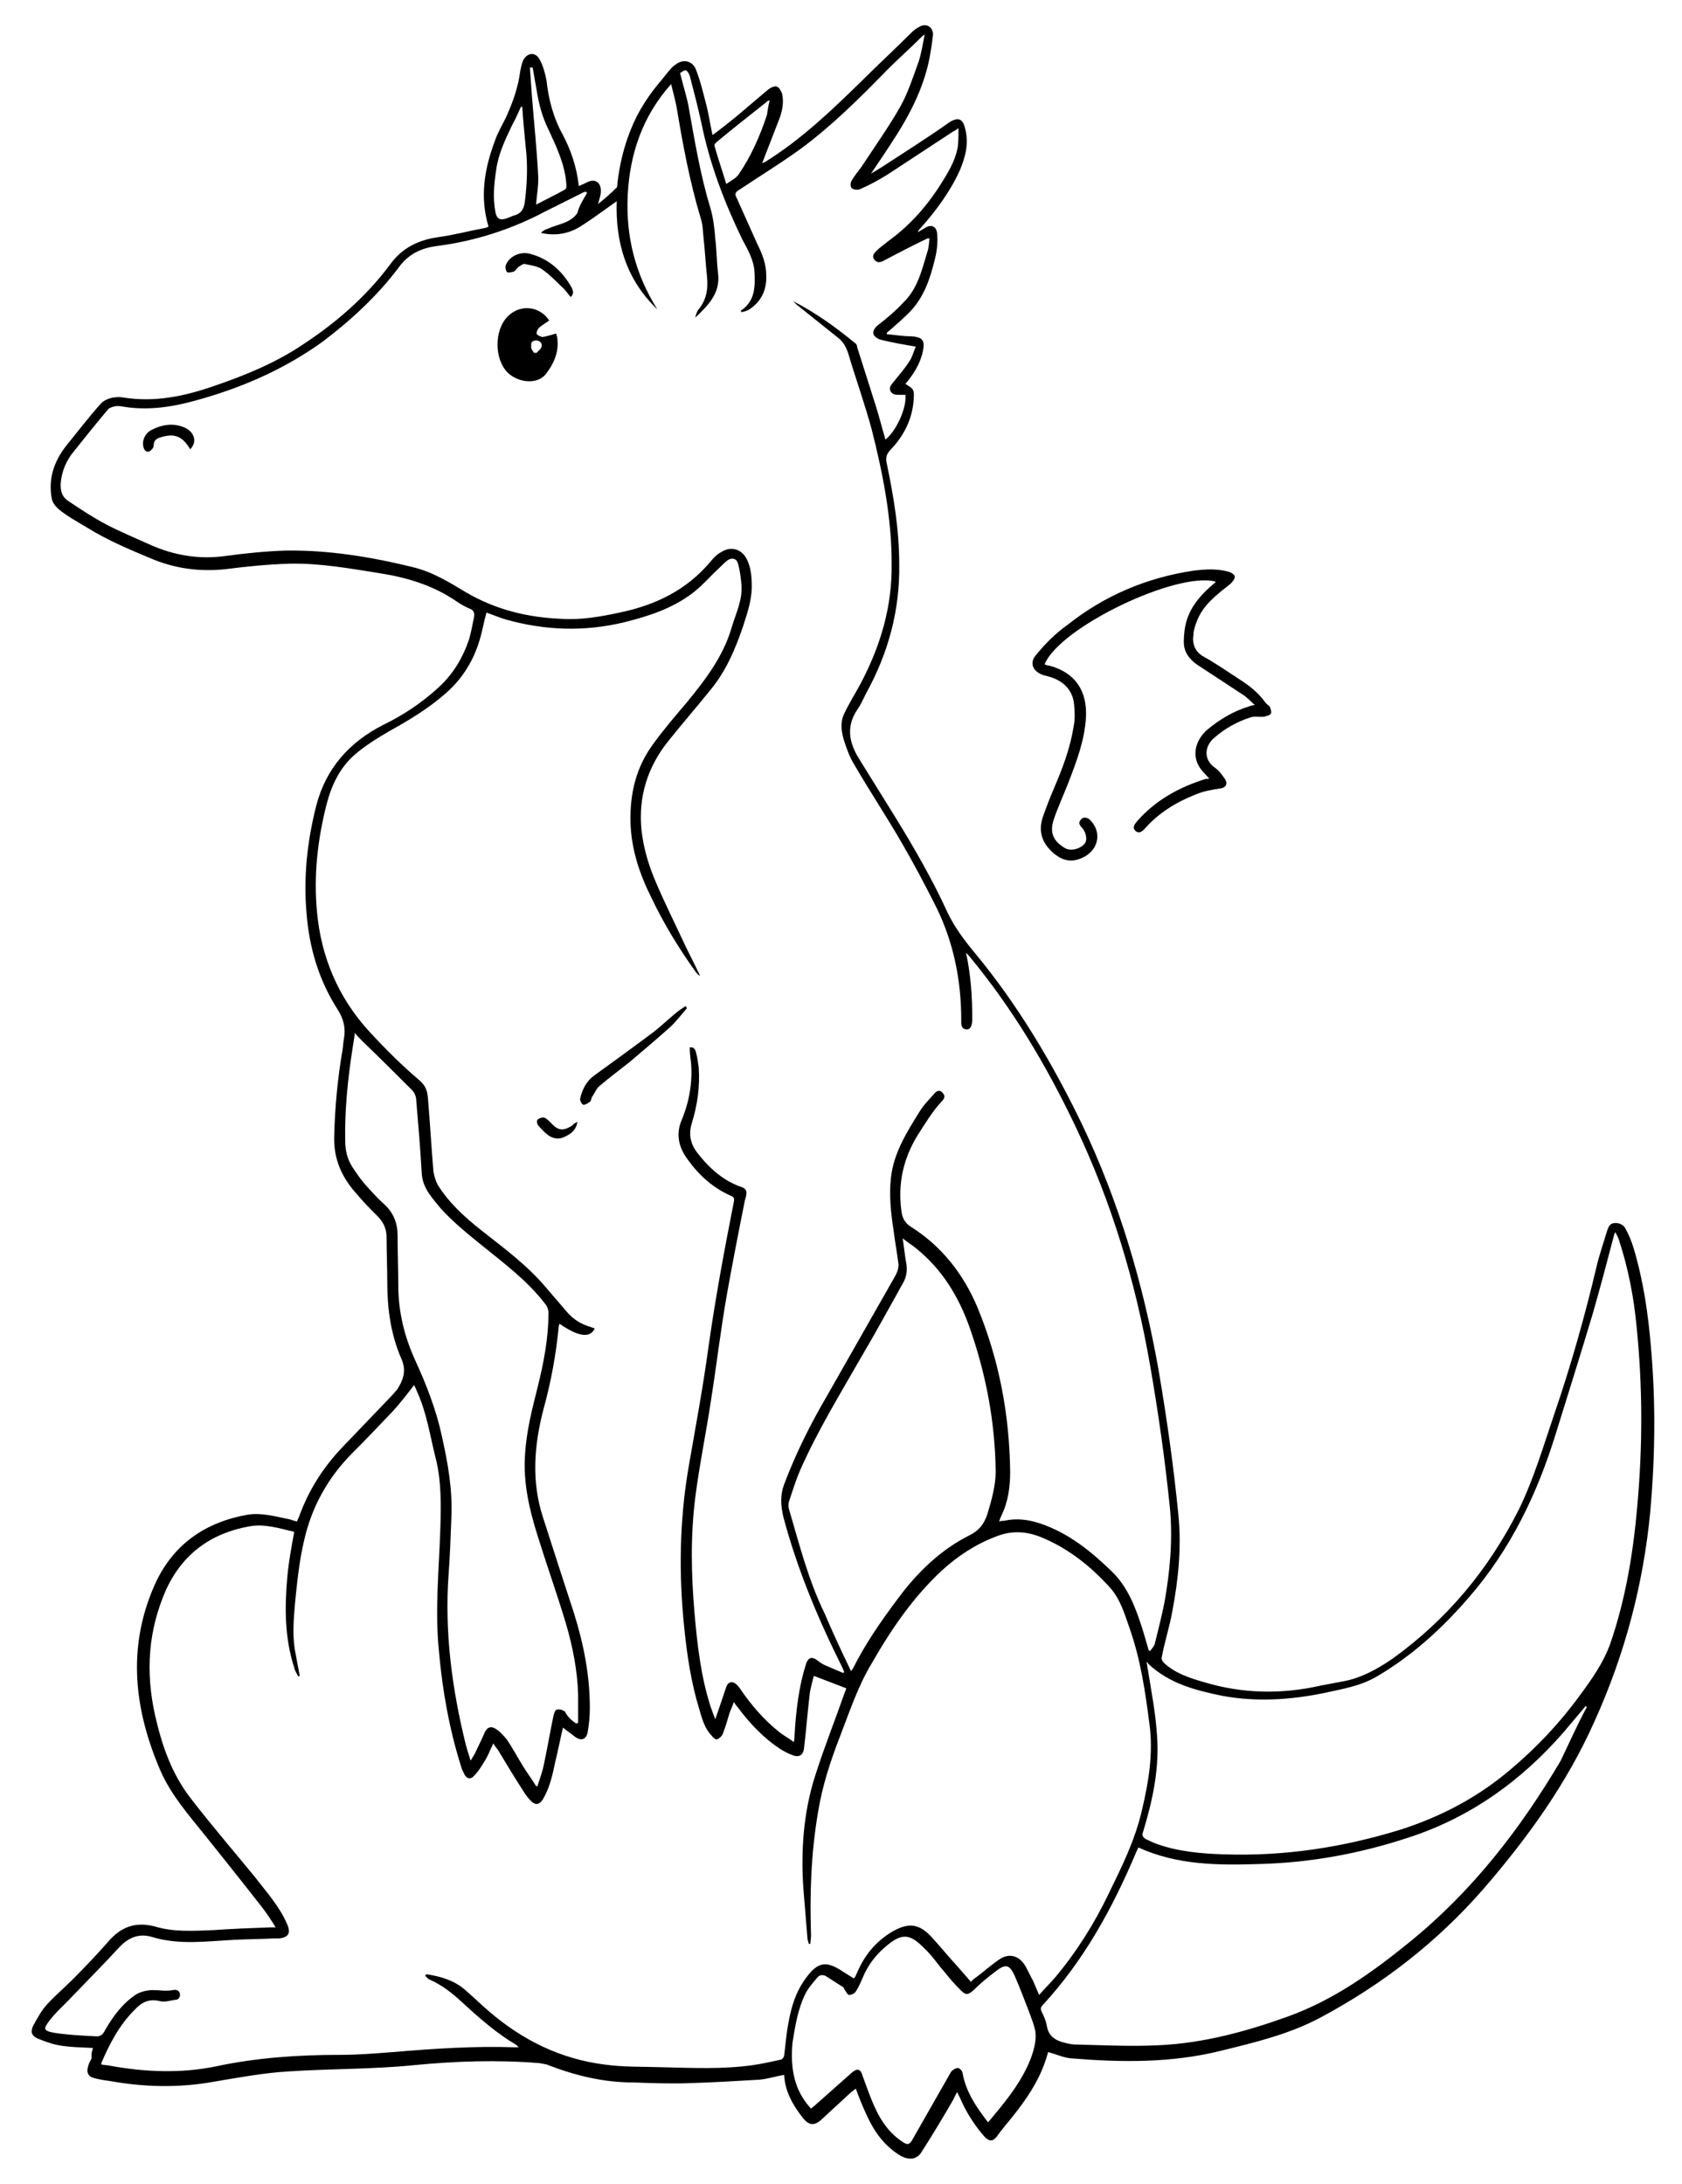 <?xml version="1.0" encoding="utf-8"?>
<!-- Generator: Adobe Illustrator 24.2.0, SVG Export Plug-In . SVG Version: 6.00 Build 0)  -->
<svg version="1.1" id="Layer_1" xmlns="http://www.w3.org/2000/svg" xmlns:xlink="http://www.w3.org/1999/xlink" x="0px" y="0px"
	 viewBox="0 0 244.1 316.9" enable-background="new 0 0 244.1 316.9" xml:space="preserve">
<g>
	<path d="M13.5,297.2c-1.7-0.1-3.4-0.1-5-0.4c-1.1-0.2-2.1-0.6-3.1-1c-0.8-0.4-1-0.9-0.6-1.8c0.6-1.1,1.2-2.2,2-3.1
		c1.2-1.3,2.6-2.5,3.8-3.7c1.7-1.7,3.4-3.5,5-5.3c1.9-2.3,4.1-3.1,7-2.3c2.7,0.8,5.5,0.6,8.3,0.5c2.8-0.2,5.5-0.3,8.3-0.4
		c0.2,0,0.4,0,0.8,0c-0.6-1-1.2-1.9-1.8-2.7c-2.8-3.6-5.6-7.1-8.4-10.6c-2.4-3-4.9-5.8-6.5-9.4c-3.8-8.8-4.9-17.8-0.9-26.9
		c2.6-5.9,7.3-9.2,13.6-10.3c2.1-0.3,4.1,0.3,6.1,0.7c0.3,0.1,0.6,0.2,1,0.3c0.1-0.3,0.2-0.5,0.3-0.7c1.4-3.9,3.6-7.3,6.4-10.2
		c2.3-2.4,4.6-4.8,6.9-7.2c0.3-0.3,0.6-0.7,0.9-1c0.9-1.4,1.4-2.7,0.7-4.4c-1.6-3.6-2.1-7.4-2.1-11.3c0-2.2-0.1-4.3-0.1-6.5
		c0-1.2-0.5-2.2-1.3-3c-1-1-2.1-2.1-3-3.2c-2.2-2.4-3.4-5.1-3.3-8.4c0.1-4.2,0.5-8.4,1.2-12.5c0.1-0.5,0.1-1.1,0.2-1.6
		c0.3-1.5,0-2.9-0.9-4.3c-2.7-4.2-4.1-8.9-4.5-13.8c-0.5-5.4,0.1-10.7,1.4-15.8c1.4-5.4,4.8-9.2,9.7-11.7c2.9-1.4,5.6-3.2,8-5.4
		c2.2-2,3.6-4.4,4.5-7.1c0.3-1.1,0.5-2.2,0.7-3.2c0.1-0.6-0.1-1-0.7-1.2c-0.7-0.3-1.4-0.7-2.1-1.2c-3.3-2.2-7-3.3-10.8-3.9
		c-4.4-0.7-8.8-1.5-13.2-1.4c-3.1,0.1-6.2,0.4-9.3,0.8c-3.8,0.4-7.4-0.1-10.9-1.6c-3.1-1.3-6.2-2.6-9.1-4.4c-1.5-0.9-3-1.7-4.3-2.8
		c-0.4-0.4-0.8-0.9-0.9-1.5c-0.5-2.8,0.3-5.3,2.1-7.6c1.7-2.1,3.3-4.2,5.1-6.2c0.4-0.4,1.1-0.7,1.7-0.8c0.5-0.1,1.1-0.1,1.6,0
		c4.5,0.7,8.8-0.2,13.1-1.7c4.4-1.5,8.8-3.3,12.7-5.9c4.9-3.2,9.3-7,12.8-11.7c1.8-2.5,4.2-3.6,7.1-4c2.2-0.3,4.4-0.9,6.6-1.3
		c0.2,0,0.5-0.2,0.6-0.2c-1.3-4.3-0.6-8.4,0.9-12.4c0.4-1.2,1-2.2,1.6-3.4c1-2.2,1.8-4.4,2.1-6.8c0.1-0.5,0.2-1,0.4-1.5
		c0.6-1.2,1.8-1.3,2.4-0.2c0.5,0.9,0.8,2,1,3c0.3,2.8,1,5.5,2.4,8c1.2,2.3,2,4.7,2.3,7.4c0.5-0.2,0.9-0.4,1.3-0.6
		c1.1-0.5,1.9,0.1,1.9,1.3c0,0.6-0.2,1.1-0.4,1.9c1-0.8,1.8-1.5,2.6-2.3c0.2-0.1,0.2-0.5,0.2-0.7c0.3-2.6,0.9-5.2,1.9-7.7
		c1.1-2.8,2.7-5.2,4.6-7.4c0.1-0.1,0.2-0.3,0.4-0.5c0.5-0.6,0.9-1.2,1.5-1.6c1.1-0.9,2.5-0.6,3,0.7c0.7,1.8,1.1,3.6,1.6,5.5
		c0.3,1.3,0.5,2.6,0.8,4c1.1-0.8,2.1-1.6,3.1-2.4c1.7-1.4,3.4-2.9,5.1-4.3c0.3-0.2,0.9-0.5,1.2-0.3c0.3,0.1,0.6,0.7,0.7,1
		c0.3,1.3,0,2.7-0.5,3.9c-0.8,2.1-1.6,4.1-2.4,6.2c0.2-0.1,0.4-0.2,0.6-0.3c5.1-3.2,9.4-7.3,13.7-11.5c2.4-2.4,4.9-4.7,7.3-7.1
		c0.4-0.4,0.8-0.7,1.2-0.9c1-0.6,2,0,2,1.1c-0.1,1.1-0.3,2.3-0.5,3.4c-0.9,4.6-3.1,8.7-5.7,12.6c-0.9,1.4-1.8,2.7-2.8,4.2
		c0.7-0.4,1.3-0.8,1.8-1.1c3.2-2.1,6.4-4.1,9.5-6.3c1.5-1,2.1-0.4,2.4,1c0.5,2.1,0,4-0.8,5.9c-1.4,3.1-3.4,5.8-5.7,8.4
		c-0.2,0.2-0.3,0.3-0.4,0.6c0.3-0.2,0.7-0.4,1-0.6c0.9-0.6,1.7-0.3,1.8,0.8c0.1,1.2,0,2.4-0.3,3.6c-0.7,2.9-1.6,5.7-3.8,7.9
		c-0.8,0.8-1.6,1.5-2.4,2.2c-0.2,0.2-0.5,0.4-0.8,0.7c0,0.1,0,0.1,0,0.2c1.2,0.1,2.3,0.3,3.5,0.3c1.7,0.1,2.1,0.6,1.7,2.3
		c-0.4,1.8-1.4,3.3-2.5,4.6c0.4,0.3,0.9,0.5,1.1,0.9c0.2,0.4,0.1,0.9,0.1,1.4c-0.2,2.8-1.4,5.2-3.3,7.2c-0.7,0.7-0.8,1.3-0.6,2.1
		c1,4.8,1.8,9.6,1.8,14.6c0.1,6.7-1.6,12.9-4.8,18.7c-0.4,0.8-0.8,1.7-1.3,2.4c-1.6,2.4-1.2,4.7,0.2,7c1.8,2.9,3.6,5.8,5.4,8.7
		c2.7,4.4,5.3,8.9,7.5,13.7c1,2.1,2.4,4,3.9,5.8c6.3,7.6,11.3,16,15.6,24.9c5.4,11.3,8.9,23.2,11.1,35.5c1.2,7,2.2,14,2.9,21.1
		c0.5,4.8,0,9.6-0.9,14.3c-0.4,2.2-1.1,4.3-1.5,6.5c-0.1,0.2,0.1,0.6,0.3,0.8c1.6,1.5,3.7,2.2,5.8,2.8c5.6,1.7,11.3,1.8,17,0.5
		c1.1-0.2,2.1-0.4,3.2-0.6c2.7-0.5,5-1.8,7.2-3.3c7.9-5.7,13.9-12.9,18.3-21.6c2.2-4.5,3.6-9.3,5.2-14c2.4-7,4.4-14.1,6.1-21.3
		c0.4-1.7,1-3.4,1.5-5.1c0.2-0.5,0.3-1.1,1-1.2c0.7-0.1,1.4,0.2,1.7,0.8c0.5,0.9,0.9,1.9,1.2,2.9c1.4,4.7,2.1,9.5,2.5,14.4
		c0.7,7.9,0.6,15.8-0.1,23.7c-1,10.6-3.7,20.8-8.1,30.5c-4,9-9.7,16.9-16.1,24.3c-6.7,7.7-14.7,13.9-23.7,18.7
		c-4.5,2.4-9.5,3.6-14.4,4.8c-7.2,1.8-14.5,1.7-21.8,1.1c-1.1-0.1-2.1-0.6-3.3-0.9c-0.1,0.3-0.2,0.8-0.4,1.3c-1,3-2.8,5.6-4.7,8
		c-0.8,1-1.6,1.9-2.3,2.9c-0.6,0.8-1.1,0.8-1.8,0.1c-1.5-1.7-2.7-3.6-3.6-5.7c-0.1-0.2-0.2-0.4-0.4-0.8c-0.2,0.4-0.4,0.7-0.5,1
		c-1.5,2.6-3,5.1-4.6,7.6c-0.7,1.2-1.8,1.3-3,0.7c-2.4-1.4-3.9-3.5-5-5.9c-0.6-1.3-1.1-2.5-1.6-3.9c-0.4,0.3-0.8,0.6-1.1,0.9
		c-1.3,1.2-2.6,2.4-3.9,3.6c-1.1,1-1.9,0.8-2.8-0.4c-1.4-1.8-2.5-3.8-2.6-6.1c-1.2,0.2-2.4,0.6-3.6,0.7c-3.4,0.2-6.7,0.4-10.1,0.5
		c-2.7,0.1-5.5,0-8.3-0.1c-4.2,0-8.3-1-12.2-2.5c-0.4-0.2-0.9-0.2-1.3-0.3c-6.1-0.5-12.2-0.3-18.3,0.3c-6,0.6-12.1,0.5-18.1,0.9
		c-3.6,0.2-7.3,0.9-10.9,1.5c-5,0.9-10,0.8-15-0.1c-0.7-0.1-1.5-0.2-2.2-0.4c-1-0.2-1.3-0.8-1-1.8c0.1-0.4,0.3-0.7,0.5-1.1
		C13.2,297.9,13.4,297.6,13.5,297.2z M81.2,192.1c0,0.1-0.1,0.2-0.1,0.3c-0.4,4.1-1.1,8-2.2,12c-1.4,5.3-1.8,10.6-0.1,15.8
		c1.5,4.7,3,9.3,4.5,13.9c1.4,4.5,2.3,9,2.3,13.7c0,1.2-0.1,2.3-0.3,3.5c-0.2,1.2-1,1.4-1.9,0.7c-0.5-0.4-1.1-0.8-1.7-1.3
		c-0.4,1.7-0.7,3.3-1.1,4.9c-0.4,1.9-0.8,3.8-1.8,5.5c-0.5,0.8-1.1,0.9-1.7,0.3c-0.4-0.4-0.8-0.9-1.1-1.4c-1.3-2-2.5-4-3.7-6
		c-0.2-0.3-0.5-0.6-0.7-1c-0.4,0.8-0.7,1.6-1.1,2.3c-0.5,0.8-1,1.7-1.7,2.4c-0.5,0.6-1.1,0.4-1.4-0.2c-0.2-0.4-0.4-0.8-0.5-1.2
		c-1.7-5.4-2.7-11-3.2-16.7c-0.6-5.9,0-11.7,0.2-17.6c0.1-3.5,0.2-7-0.7-10.5c-0.8-3.2-1.3-6.6-2.7-9.6c-0.1-0.3-0.3-0.7-0.4-0.9
		c-1,1.3-2,2.6-3.1,3.8c-1.9,2-3.8,4-5.8,6c-3.6,3.6-6,7.9-7.1,12.9c-0.7,3-1,6.1-1.3,9.1c-0.2,2.4-0.4,4.8,0.1,7.2
		c0.2,1.1,0.4,2.1,0.6,3.2c-0.1,0-0.2,0.1-0.2,0.1c-0.2-0.4-0.5-0.8-0.6-1.3c-1.4-4.3-1.4-8.7-1-13.2c0.2-2.2,0.6-4.3,1-6.5
		c-2.1-0.5-4.3-1.2-6.5-0.8c-5.6,1-9.7,4-12.1,9.2c-2.6,5.9-3,11.9-1.6,18.2c1,4.4,2.4,8.5,5.2,12.1c3,3.9,6.2,7.6,9.3,11.4
		c1.7,2.2,3.6,4.3,4.7,6.9c0.5,1.2,0.2,1.8-1.1,2c-0.2,0-0.4,0-0.7,0c-1.9,0.1-3.9,0.1-5.8,0.2c-4,0.2-8.1,0.8-12-0.4
		c-2-0.6-3.5,0.1-4.9,1.6c-2.2,2.4-4.5,4.7-6.7,7c-1.1,1.2-2.3,2.2-3.3,3.5c-0.9,1.2-1,1.5,0.7,1.8c1.9,0.3,3.9,0.4,5.9,0.5
		c0.7,0.1,1.1-0.2,1.4-0.8c1.2-2.1,2.6-4,4.6-5.3c0.7-0.4,1.6-0.6,2.4-0.6c1,0,1.9,0.2,2.9,0c0.4-0.1,0.9,0,1,0.5
		c0.1,0.5-0.2,0.9-0.6,0.9c-0.8,0.1-1.6,0.4-2.3,0.2c-1.6-0.4-2.7,0.2-3.7,1.3c-2.2,2.2-3.6,4.9-4.8,7.7c0,0,0,0.1,0,0.2
		c0.5,0.1,1,0.1,1.4,0.2c5,0.9,10.1,1.1,15.1,0.1c6-1.3,12.1-1.7,18.2-1.7c2.5,0,5-0.2,7.6-0.4c5.9-0.5,11.8-0.9,17.7-0.7
		c0.2,0,0.4,0,0.6,0c-0.2-0.1-0.2-0.2-0.3-0.3c-2.9-1.7-5.4-3.9-7.9-6.2c-1.4-1.3-2.9-2.5-4.7-3.3c-0.3-0.1-0.5-0.4-0.7-0.6
		c0.1-0.1,0.1-0.1,0.2-0.2c1.9,0.3,3.8,0.8,5.4,2.1c1.3,1.1,2.5,2.3,3.8,3.4c4.8,4.1,10.3,6.8,16.6,7.6c2.8,0.4,5.7,0.3,8.6,0.4
		c4.3,0.1,8.6,0.3,12.9-0.3c1.4-0.2,2.7-0.5,4.1-0.8c0.2,0,0.5-0.4,0.5-0.6c0.2-1.5,0.3-3.1,0.6-4.6c0.4-2.4,1.1-4.7,2.6-6.7
		c1.7-2.3,2.9-2.5,5.3-0.9c0.5,0.3,1.1,0.7,1.6,1c0.1-0.1,0.1-0.1,0.2-0.2c0.2-0.4,0.3-0.7,0.5-1.1c1.1-2.4,2.8-4.3,5.1-5.6
		c2.2-1.2,3.7-1,5.4,0.8c1.3,1.4,2.5,2.9,3.8,4.3c0.6,0.7,1.3,1.5,2,2.3c0.3-0.3,0.5-0.5,0.7-0.6c1.2-0.9,2.3-1.9,3.5-2.7
		c1.4-0.9,2.8-0.5,3.7,1c0.4,0.7,0.7,1.4,1.1,2.1c0.3,0.7,0.6,1.4,0.9,2.1c0.8-0.9,1.6-1.7,2.3-2.5c3.1-3.7,5.7-7.8,7.8-12.2
		c1.9-3.9,3.8-7.7,4.8-12c1-4.2,1.7-8.4,1.1-12.7c-0.6-4.7-1.3-9.4-2.9-13.9c-0.7-2-1.3-4.1-2.8-5.8c-2.9-3.2-6.2-5.8-10.2-7.4
		c-2.1-0.8-4.2-0.9-6.4,0c-2.9,1.1-5.5,2.8-7.8,4.9c-4.2,3.9-7.4,8.6-10.2,13.5c-2,3.3-3.2,7-4.6,10.6c-1.4,3.6-2.6,7.3-3.2,11.1
		c-1,5.9-1.2,11.8-1,17.8c0,0.4-0.1,0.8-0.1,1.2c-0.1,0-0.1,0-0.2,0c-0.1-0.2-0.1-0.4-0.2-0.6c-0.2-2.4-0.4-4.9-0.6-7.3
		c-0.4-5.6,0-11.2,1.7-16.5c1.3-4.1,2.9-8.1,4.3-12.1c0.1-0.2,0.2-0.5,0.2-0.6c-1.6-0.6-3.1-1.2-4.7-1.8c-0.2,0.9-0.5,1.8-0.6,2.7
		c-0.3,2.6-0.5,5.1-0.8,7.7c-0.1,1.1-0.7,1.5-1.7,1.1c-0.6-0.2-1.3-0.6-1.8-0.9c-2.4-1.6-4.4-3.7-6.1-6c-0.2-0.2-0.4-0.5-0.6-0.8
		c-0.2,0.6-0.4,1-0.6,1.5c-0.3,1-0.6,2.1-1,3.1c-0.1,0.3-0.5,0.7-0.8,0.8c-0.2,0.1-0.6-0.2-0.8-0.5c-1-1-1.4-2.4-1.8-3.8
		c-1.2-3.9-1.8-7.9-2.2-11.9c-0.8-7.7-0.7-15.4,0.6-23.1c1-5.8,2.1-11.6,2.9-17.5c1-7.1,2.3-14.1,3.7-21.2c0.1-0.5,0-0.7-0.5-0.9
		c-2.5-1.1-4.5-2.9-6.1-5.1c-1.3-1.7-1.9-3.6-1-5.8c1.1-2.6,1.6-5.4,1.4-8.2c-0.1-0.8-0.2-1.6-0.2-2.4c0.6-0.1,0.8,0.3,0.9,0.7
		c0.2,0.7,0.3,1.5,0.4,2.2c0.2,2.8-0.2,5.5-1,8.1c-0.5,1.6-0.2,3,0.8,4.3c1.7,2.2,3.8,4.1,6.5,5c0.5,0.2,0.7,0.5,0.6,1
		c0,0.3-0.1,0.6-0.2,0.9c-0.9,4.5-1.8,9.1-2.6,13.6c-0.9,5.1-1.5,10.2-2.3,15.3c-0.7,4.7-1.7,9.5-2.3,14.2
		c-0.7,5.6-0.6,11.2-0.1,16.9c0.4,4.5,0.9,9,2.3,13.4c0.2,0.6,0.4,1.1,0.7,1.9c0.6-1.7,1.1-3.2,1.6-4.7c0.2-0.6,0.7-0.9,1.3-0.5
		c0.3,0.2,0.6,0.6,0.8,0.9c1.5,2.2,3.3,4.3,5.4,6c0.7,0.6,1.5,1,2.3,1.6c0.1-0.4,0.1-0.6,0.1-0.8c0.2-3.6,0.6-7.2,1.7-10.6
		c0.3-0.8,0.7-1,1.4-0.6c0.4,0.3,0.8,0.6,1.2,0.8c0.9,0.4,1.9,0.8,2.8,1.2c0-0.1,0.1-0.1,0.1-0.2c-0.1-0.2-0.2-0.5-0.3-0.7
		c-3.5-7-6.5-14.2-8.5-21.7c-0.4-1.7-0.5-3.2,0.1-4.8c1.7-4.5,3.8-8.7,6.2-12.8c3.3-5.8,6.6-11.6,9.9-17.4c0.3-0.5,0.5-1.1,0.5-1.7
		c-0.2-1.6-0.5-3.2-0.7-4.8c-0.4-2.6-0.7-5.2-0.4-7.8c0.4-3.6,2.3-6.6,4.1-9.5c0.6-1,1.4-1.8,2.2-2.7c0.3-0.4,0.8-0.6,1.2-0.1
		c0.4,0.4,0.3,0.8-0.1,1.2c-1.4,1.5-2.4,3.2-3.5,4.9c-2.1,3.4-2.9,7-2.4,10.9c0.1,1.1,0.5,1.9,1.5,2.5c4.4,2.8,7.5,6.8,9.5,11.5
		c3.2,7.7,4.7,15.7,4.8,24c0,2.2-0.3,4.4-1.3,6.4c-0.1,0.2-0.2,0.5-0.3,0.8c0.3-0.1,0.5-0.1,0.7-0.1c1.8-0.4,3.5-0.2,5.3,0.4
		c4.1,1.4,7.3,4,10.3,6.9c2.4,2.3,3.5,5.3,4.5,8.4c0.3,1,0.6,2,0.9,3.1c0.1,0,0.1,0.1,0.2,0.1c0.3-0.4,0.6-0.7,0.7-1.1
		c0.5-2,1-4,1.4-6c0.8-4.5,1.2-9,0.8-13.5c-0.7-7-1.7-14-2.9-20.9c-2.1-12.1-5.6-23.7-10.9-34.8c-4.2-8.8-9.1-17-15.3-24.5
		c-0.2-0.2-0.3-0.4-0.5-0.5c0.7,3.2,0.9,6.4,0.9,9.6c0,1-0.3,1.5-0.8,1.5c-0.9-0.1-0.8-0.8-0.8-1.4c0-5.7-1.1-11.2-3.6-16.3
		c-1.6-3.2-3.3-6.4-5.1-9.5c-2.2-3.8-4.6-7.4-6.8-11.2c-0.7-1.1-1.1-2.3-1.5-3.5c-0.4-1.3-0.6-2.6,0-3.9c0.7-1.5,1.6-2.9,2.4-4.4
		c2.9-5.5,4.6-11.2,4.5-17.5c0-6.6-1.3-13.1-2.9-19.4c-1-3.7-2.3-7.3-3.4-11c-0.3-0.9-0.7-1.7-1.5-2.3c-2-1.6-4-3.2-6-4.8
		c-0.2-0.2-0.3-0.3-0.5-0.5c3.3,1.7,6.2,3.8,9,6.1c0.2,0.1,0.3,0.4,0.3,0.6c0.9,2.8,1.8,5.7,2.7,8.5c0.5,1.6,0.9,3.2,1.4,4.9
		c1.6-1.3,3.1-4.6,2.9-6.5c-0.3,0-0.6,0-0.9,0c-0.5,0-1,0-1.3-0.6c-0.2-0.6,0.2-0.9,0.5-1.3c0.8-1,1.6-1.9,2.3-3
		c0.4-0.6,0.6-1.4,0.9-2.1c-1.8-0.3-3.5-0.6-5.1-1c-0.4-0.1-0.8-0.4-1-0.7c-0.2-0.5,0.1-1,0.6-1.4c1.3-1,2.6-2.1,3.7-3.3
		c2.1-2,2.7-4.8,3.5-7.4c0.2-0.6,0.2-1.2,0.3-1.9c-0.2,0-0.3,0-0.3,0c-2.1,1-4.2,2.1-6.3,3.2c-0.5,0.3-1,0.4-1.4-0.1
		c-0.4-0.5-0.1-0.9,0.3-1.3c0.5-0.5,1.1-0.9,1.7-1.4c2.9-2.1,5.2-4.6,7.2-7.6c1.2-1.9,2.5-3.8,2.9-6.1c0.1-0.8,0.1-1.7,0.1-2.7
		c-0.4,0.3-0.6,0.4-0.8,0.5c-3.2,2.1-6.4,4.2-9.6,6.3c-1.3,0.8-2.6,1.5-4,2.1c-0.3,0.1-0.9,0-1.1-0.2c-0.2-0.2-0.2-0.8,0-1.1
		c0.4-0.7,1-1.4,1.5-2.1c1.9-2.9,3.9-5.7,5.6-8.7c1.1-2,1.8-4.2,2.6-6.4c0.4-1.2,0.6-2.5,0.9-4c-0.3,0.2-0.4,0.3-0.5,0.4
		c-1.6,1.6-3.3,3.1-4.9,4.7c-4,4.1-8,8.1-12.6,11.5c-2.9,2.1-6,4-9,6c-0.5,0.3-0.6,0.6-0.3,1.1c1,2.2,2,4.5,3,6.7
		c0.7,1.4,1.3,2.9,1.3,4.5c0.1,2-0.6,3.7-2.3,4.9c-0.4,0.3-0.8,0.4-1.3,0.5c0-0.1-0.1-0.1-0.1-0.2c2.1-1.4,2.1-3.5,2-5.6
		c-0.1-1.8-1-3.3-1.8-4.8c-2.6-5.4-4.7-10.9-5.9-16.8c-0.5-2.3-1.1-4.6-1.7-6.9c-0.1-0.3-0.4-0.8-0.6-0.8c-0.3,0-0.6,0.3-0.8,0.4
		c0.4,1.7,0.9,3.2,1.2,4.7c0.9,5,1.7,10,3.2,14.9c0.4,1.4,0.6,2.9,0.7,4.4c0.2,1.6,0.2,3.3,0.4,5c0.4,2.9-1.4,4.7-3.3,6.5
		c0.1-0.4,0.2-0.8,0.4-1.1c1.2-1.4,1.5-3,1.3-4.9c-0.2-1.9-0.3-3.8-0.5-5.6c-0.1-0.9-0.1-1.9-0.4-2.8c-1.6-5.3-2.6-10.7-3.5-16.1
		c-0.2-1.1-0.5-2.1-0.8-3.4c-4.2,4.7-6,10.2-6.3,16.1c-0.3,6,1.1,11.5,4.3,16.6c-4.5-4.3-6.1-9.7-5.9-15.7c-1.7,1.2-3.3,2.4-5,3.5
		c-1.8,1.2-3.8,1.6-6,1.1c0.3-0.3,0.6-0.5,1-0.6c1.5-0.7,3.3-0.8,4.3-2.3C84,30,84.6,29,85.2,28c-0.1-0.1-0.1-0.1-0.2-0.2
		c-0.2,0.1-0.4,0.1-0.5,0.2c-1.8,0.9-3.6,1.8-5.4,2.7c-4.9,2.6-10.2,4.3-15.7,5c-2.3,0.3-4.2,1.2-5.6,3.2c-3.1,4.1-6.9,7.6-11,10.7
		c-5.7,4.1-12,6.8-18.7,8.6c-3.3,0.9-6.8,1.4-10.3,0.8c-0.4-0.1-0.9-0.1-1.3,0c-0.3,0.1-0.7,0.2-0.9,0.5c-1.6,1.9-3.2,3.9-4.8,5.9
		c-1.2,1.4-1.9,3.1-2,4.9c0,1,0.2,1.8,1.1,2.4c1.8,1.2,3.6,2.4,5.5,3.4c2.1,1.1,4.3,2,6.5,3c3.4,1.5,7,2.1,10.7,1.6
		c2.9-0.4,5.9-0.7,8.8-0.8c6.2-0.1,12.4,0.9,18.5,2.4c2.9,0.7,5.3,2.2,7.8,3.7c4.3,2.5,8.9,3.6,13.7,3.8c2.9,0.2,5.7-0.3,8.5-0.9
		c5.3-1.1,9.8-3.3,13.3-7.5c0.4-0.5,0.9-1,1.5-1.3c1.4-0.9,3-0.4,3.7,1.1c0.6,1.2,0.7,2.6,0.7,3.9c0,2.1-0.7,4-1.3,5.9
		c-1.1,3.2-2.4,6.3-4.6,9c-2,2.5-4.1,4.9-6.1,7.4c-3.1,3.8-4.5,8.2-4,13.1c0.3,2.7,1.1,5.3,2.2,7.8c1.2,2.8,2.6,5.6,3.9,8.4
		c0.7,1.5,1.5,3,2.2,4.5c0.1,0.1,0.1,0.3,0.2,0.4c-0.3-0.1-0.4-0.3-0.6-0.5c-2.5-3.5-4.7-7.1-6.5-10.9c-1.7-3.4-2.9-7-3-10.9
		c-0.1-4.1,0.8-7.9,3.2-11.2c1.5-2.1,3.3-4.2,5-6.2c2.7-3.3,5.3-6.7,6.5-10.9c0.6-2,1.6-4,1.4-6.2c-0.1-1-0.2-2-0.5-3
		c-0.2-0.8-0.9-0.9-1.5-0.5c-0.4,0.3-0.8,0.7-1.2,1.1c-1.3,1.2-2.4,2.5-3.8,3.6c-3,2.3-6.4,3.4-10,4.3c-5.8,1.4-11.5,1.2-17.2-0.4
		c-1-0.3-1.9-0.7-2.8-1c-0.4,1.4-0.6,2.7-1,4c-0.9,3-2.5,5.6-4.9,7.7c-2.5,2.2-5.3,3.9-8.2,5.5c-1.7,1-3.5,2.1-5,3.4
		c-2.2,1.9-3.4,4.5-4.1,7.2c-1.3,5.1-1.9,10.3-1.4,15.6c0.6,6.6,3.1,12.5,7.6,17.4c2.3,2.5,4.7,4.9,7.3,7.1c0.9,0.8,1.1,1.5,1.2,2.5
		c0.3,3.6,0.5,7.1,0.8,10.7c0.1,0.6,0.3,1.3,0.6,1.9c1.6,2.6,3.9,4.7,6.3,6.6c3.3,2.6,6.7,5.1,9.4,8.3c1,1.2,2,2.3,3,3.5
		c1,1.2,2.2,1.9,3.6,2.3c0.2,0.1,0.4,0.1,0.5,0.2C85.6,194.3,83.8,193.9,81.2,192.1z M166.4,241.2c0.1,0.5,0.1,0.8,0.2,1.2
		c0.5,3.1,1.1,6.2,1.3,9.3c0.4,4.8-0.6,9.5-2,14.1c-0.2,0.5-0.1,0.8,0.4,1.1c0.5,0.2,1,0.5,1.6,0.7c3.1,1.1,6.4,1.4,9.7,1.5
		c8.8,0.3,17.3-1,25.7-3.6c5.9-1.9,11.2-4.7,15.9-8.7c3.8-3.2,7.2-6.8,10.1-10.8c1.7-2.3,3.4-4.7,4.4-7.5c2.2-6.4,3.3-13,3.9-19.8
		c0.8-8.8,0.8-17.5-0.1-26.3c-0.4-4.2-1.2-8.3-2.5-12.3c-0.1-0.4-0.3-0.8-0.6-1.3c-0.1,0.3-0.2,0.5-0.2,0.6c-1,3.8-2,7.6-3.1,11.4
		c-1.7,5.7-3.5,11.4-5.3,17.2c-2.7,8.8-6.6,16.9-12.7,23.9c-3.9,4.5-8.2,8.4-13.3,11.4c-2.4,1.4-5,1.8-7.7,2.4
		c-4.9,1-9.8,1.3-14.7,0.4c-3.9-0.8-7.8-1.8-10.8-4.7C166.6,241.3,166.5,241.2,166.4,241.2z M83.6,250.1c0.1,0,0.2,0,0.3-0.1
		c0-1.4,0-2.7,0-4.1c-0.1-3.5-0.8-7-1.8-10.4c-1.3-4.3-2.8-8.5-4.1-12.7c-1.2-3.8-2.1-7.7-1.8-11.8c0.2-3.3,1-6.4,1.8-9.6
		c0.9-3.6,1.6-7.2,1.6-10.9c0-0.4-0.2-1-0.5-1.3c-2.6-3.4-6-5.9-9.2-8.5c-2.1-1.7-4.2-3.4-6-5.4c-1.2-1.5-2.6-2.9-2.7-5.1
		c-0.2-3.5-0.5-7.1-0.8-10.6c0-0.5-0.3-1.1-0.6-1.4c-2.4-2.4-4.8-4.8-7.2-7.1c-0.3-0.3-0.7-0.7-1.1-1.2c-0.1,0.8-0.2,1.4-0.3,2
		c-0.7,4.5-1.2,9.1-1.1,13.7c0,1.3,0.3,2.6,1,3.7c0.6,0.9,1.2,1.8,1.9,2.6c0.9,1,1.8,2,2.8,2.9c1.3,1.2,1.9,2.7,1.9,4.5
		c0,2.4,0.1,4.8,0.1,7.2c0,3.9,0.9,7.5,2.5,11c1.6,3.5,3,7.1,3.8,10.8c0.9,4,1.6,7.9,1.4,12c-0.1,2.7-0.2,5.5-0.4,8.2
		c-0.6,8.4,0.5,16.6,2.5,24.7c0.2,0.7,0.4,1.4,0.7,2.3c0.3-0.5,0.5-0.8,0.7-1.2c0.4-0.9,0.9-1.8,1.3-2.8c0.4-0.9,1-1.1,1.8-0.5
		c0.6,0.4,1.1,1,1.5,1.5c0.8,1.2,1.5,2.5,2.3,3.8c0.6,1,1.3,1.9,1.9,2.9c0.1,0,0.2,0,0.2,0c0.3-1,0.7-2,0.9-3
		c0.5-2.3,0.9-4.7,1.4-7.1c0.1-0.4,0.2-0.9,0.5-1c0.3-0.1,0.8,0,1.2,0.3C82.4,249.2,83,249.7,83.6,250.1z M230.3,247.7
		c-0.1,0-0.1-0.1-0.2-0.1c-1.1,1.3-2.1,2.5-3.2,3.8c-6.2,7.1-13.6,12.4-22.6,15.3c-7,2.3-14.1,3.6-21.4,3.8c-6,0.2-12,0.2-17.7-2.4
		c-0.1,0.3-0.3,0.6-0.4,0.9c-3.4,8-7.5,15.5-13.5,22c-0.3,0.3-0.3,0.6-0.1,1c0.3,0.6,0.6,1.3,0.7,1.9c0.2,1.3,0.9,2,2.1,2.4
		c0.7,0.2,1.4,0.4,2.2,0.4c4,0.1,8,0.3,12,0.1c6.5-0.3,12.7-2,18.8-4.2c6.6-2.4,12.2-6.4,17.6-10.8c9-7.3,16-16.3,21.9-26.3
		C227.7,253,228.9,250.3,230.3,247.7z M123.5,242.5c0.2-0.2,0.2-0.3,0.3-0.4c1.8-3.6,4.1-6.9,6.5-10.1c2.8-3.8,6.2-7.1,10.4-9.2
		c1.4-0.7,2.1-1.6,2.6-3.1c0.6-2,1.2-4.1,1.2-6.2c-0.1-7.2-1.4-14.1-3.8-20.9c-1.6-4.5-4-8.4-7.7-11.4c-0.6-0.5-1.3-0.9-2-1.5
		c0.2,1.3,0.3,2.4,0.5,3.5c0.2,1,0.1,2-0.4,2.9c-1.9,3.4-3.8,6.9-5.8,10.3c-3.2,5.6-6.6,11.1-9.2,17c-0.6,1.4-1.1,3-1.6,4.5
		c-0.1,0.3-0.1,0.8,0,1.1c1.5,5.1,2.8,10.3,5.2,15.2C120.8,236.8,122.1,239.6,123.5,242.5z M117.7,306c0.2-0.2,0.4-0.3,0.6-0.5
		c1.8-1.6,3.6-3.2,5.3-4.7c0.8-0.7,1.3-0.6,1.6,0.5c0.6,1.6,1.1,3.1,1.8,4.6c0.9,2,2.2,3.8,4.1,5c0.5,0.3,0.8,0.4,1.2-0.2
		c1.9-3.3,3.8-6.7,5.7-10c0.2-0.3,0.7-0.6,1-0.6c0.3,0,0.7,0.5,0.7,0.8c0.5,2.7,2,4.9,3.7,7.1c0.3-0.4,0.6-0.7,0.9-1.1
		c2.1-2.5,4.1-5.1,5.3-8.2c0.5-1.4,0.9-2.8,0.6-4.2c-0.2-0.8-0.5-1.6-0.8-2.4c-0.7-1.8-1.4-3.7-2.2-5.5c-0.7-1.5-1.3-1.6-2.6-0.6
		c-1.2,0.9-2.3,1.8-3.3,2.8c-0.8,0.7-1.1,0.8-1.9,0c-0.8-0.8-1.6-1.7-2.3-2.6c-1-1.1-1.8-2.4-2.9-3.4c-2.2-2.3-3.4-2.3-5.8-0.2
		c-1.4,1.2-2.5,2.7-3.2,4.4c-0.3,0.7-0.6,1.4-1,2c-0.2,0.3-0.6,0.5-1,0.5c-0.2,0-0.4-0.5-0.6-0.7c-0.1-0.1-0.1-0.3-0.2-0.4
		c-0.8-0.5-1.7-1.1-2.5-1.6c-0.5-0.3-1-0.2-1.3,0.2c-0.6,0.7-1.2,1.4-1.6,2.1c-1.2,2.3-1.6,4.9-2,7.4
		C114.7,300.1,115.2,303.3,117.7,306z M75.8,15.5c-0.1,0-0.1,0-0.2,0c-0.4,0.9-0.8,1.8-1.3,2.7c-1,2.1-2,4.2-2.3,6.5
		c-0.3,2-0.5,4-0.1,6.1c0.2,1,0.7,1.2,1.6,0.9c0.3-0.1,0.7-0.3,1-0.4c1.3-0.3,1.6-1.2,1.7-2.3c0.3-2.5,0.4-5.1,0.1-7.6
		C76.1,19.3,75.9,17.4,75.8,15.5z M77.8,29.7c1.5-0.8,2.8-1.4,4.2-2.2c0.2-0.1,0.2-0.4,0.2-0.7c-0.2-2.9-1.4-5.4-2.6-8
		c-0.9-1.8-1.4-3.7-1.7-5.6c-0.2-1.1-0.4-2.3-0.6-3.4c-0.1,0-0.2,0-0.4,0c0.1,1.4,0.2,2.8,0.3,4.2c0.3,3.8,0.7,7.6,0.9,11.4
		C78.2,26.8,77.9,28.2,77.8,29.7z M111.7,14.6c-0.2,0-0.2,0-0.2,0c-2.5,2-5.1,4-7.6,6.1c-0.1,0.1-0.3,0.4-0.2,0.5
		c0.5,1.8,1.1,3.5,1.7,5.5c0.7-0.5,1.4-0.8,1.8-1.4c1.8-2.6,3.1-5.6,4.1-8.6C111.4,16,111.5,15.3,111.7,14.6z"/>
	<path d="M175.5,113c-0.5-0.6-1.1-1.1-1.5-1.8c-1-1.7-0.5-3.8,1.2-5.3c1.8-1.5,3.8-2.7,6.1-3.4c0.2-0.1,0.4-0.1,0.8-0.2
		c-0.7-0.6-1.2-1.2-1.9-1.6c-2.1-1.4-4.3-2.8-6.4-4.2c-1.2-0.8-2-1.9-2-3.3c0-1,0.1-2.1,0.4-3.1c0.6-2,1.9-3.6,3.5-5
		c0.2-0.2,0.5-0.4,0.7-0.6c0,0,0-0.1,0-0.1c-5.6-1.5-22.6,6.6-24.8,12c0.2,0.1,0.5,0.2,0.7,0.2c3.7,1,5.5,3.6,5.3,7.5
		c-0.2,3.4-1.4,6.5-2.6,9.6c-0.7,1.8-1.5,3.5-2.1,5.3c-0.6,1.9,0,3.1,1.7,4.1c0.9,0.5,2.4,0,2.9-0.8c0.3-0.5,0.1-1.5-0.4-2.1
		c-0.4-0.4-0.7-0.8-0.2-1.3c0.3-0.4,1-0.3,1.4,0.2c1.5,1.6,1.2,3.9-0.7,5.1c-1.7,1-3.1,0.9-4.6-0.3c-1.8-1.5-2.4-3.3-1.6-5.5
		c0.5-1.4,1-2.7,1.6-4.1c1.2-2.8,2.3-5.7,2.8-8.8c0.2-1,0.2-2,0.1-3c-0.1-2.1-1.3-3.5-3.3-4.2c-0.3-0.1-0.7-0.2-1.1-0.3
		c-1.6-0.5-2.2-1.8-1.1-3c1.3-1.6,2.8-3.1,4.5-4.3c5.4-4.3,11.6-6.9,18.4-7.9c1.7-0.2,3.4-0.3,5.1,0.2c0.3,0.1,0.8,0.4,0.8,0.7
		c0,0.3-0.3,0.7-0.6,1c-2,1.6-4.1,3.1-5,5.7c-0.2,0.6-0.4,1.1-0.4,1.7c-0.2,1.3,0.2,2.5,1.5,3.2c1.8,1,3.5,2.2,5.2,3.3
		c1.4,0.9,2.7,1.9,3.7,3.3c0.2,0.3,0.6,0.5,0.7,0.7c0.1,0.3,0.3,0.8,0.1,1c-0.1,0.2-0.6,0.3-0.9,0.4c-0.7,0.1-1.4-0.1-2,0.1
		c-1.9,0.6-3.7,1.6-5.2,2.9c-1.5,1.2-1.7,3.2,0,4.4c0.6,0.4,1.1,1.1,1.5,1.7c0.4,0.6,0.1,1.2-0.6,1.3c-1.3,0.2-2.5,0.4-3.7,0.9
		c-2.8,1.1-5.4,2.7-7.4,5c-0.4,0.4-0.8,0.7-1.3,0.3c-0.5-0.5-0.2-0.9,0.2-1.4c2.7-3.1,6.2-5,10.1-6.2
		C175.1,113.1,175.3,113,175.5,113z"/>
	<path d="M79.7,46.5c-0.5,0.4-1.1,0.7-1.5,1.1c-0.2,0.2-0.4,0.7-0.3,0.9c0.2,0.2,0.6,0.4,0.9,0.4c0.6-0.1,1.2-0.3,1.9-0.5
		c0.1,0.3,0.2,0.6,0.2,0.9c0.2,1.9-0.6,3.6-1.7,5c-1.2,1.5-3.9,1.3-5.5-0.2c-2-2-2-6.2,0-8.2C75.5,44.1,78.3,44.4,79.7,46.5z
		 M77.5,51.2c0.1,0,0.2,0,0.4,0c0.2-0.3,0.6-0.5,0.7-0.9c0.1-0.5-0.2-0.8-0.7-0.9c-0.5,0-0.9,0.2-0.8,0.7
		C77,50.6,77.3,50.9,77.5,51.2z"/>
	<path d="M99.7,146.3c-0.8,0.9-1.6,2-2.5,2.8c-1.9,1.7-3.8,3.3-5.8,5c-1.5,1.2-3,2.3-4.4,3.5c-0.5,0.4-0.7,1.1-1.1,1.6
		c-0.1,0.2-0.1,0.6-0.3,0.7c-0.3,0.2-0.7,0.5-1,0.4c-0.2-0.1-0.5-0.7-0.4-0.9c0.3-1.3,0.9-2.5,2-3.3c2.9-2.1,5.8-4.2,8.6-6.3
		c1.3-1,2.5-2.2,3.8-3.2c0.3-0.2,0.6-0.4,0.9-0.6C99.6,146.1,99.6,146.2,99.7,146.3z"/>
	<path d="M82.8,43.1c-0.4-0.5-0.8-1.1-1.3-1.5c-0.9-0.9-1.8-1.8-2.8-2.5c-0.7-0.5-1.7-0.6-2.6-0.8c-0.2,0-0.5,0.2-0.8,0.4
		c-0.3,0.2-0.4,0.5-0.7,0.7c-0.3,0.1-0.8,0.2-1,0.1c-0.2-0.2-0.3-0.7-0.2-1c0.5-1.3,2-2,3.4-1.7c2.8,0.7,4.8,2.5,6.2,5
		C83.2,42.3,83.3,42.7,82.8,43.1z"/>
	<path d="M27.6,65.2c-1.1-1.9-2.3-2.4-4.4-1.7c-0.6,0.2-0.9,0.5-0.9,1.2c0,0.3-0.4,0.7-0.6,0.8c-0.5,0.2-0.8-0.2-0.9-0.7
		c-0.2-0.8,0.2-1.8,1-2.3c1.6-0.9,3.4-1.2,5.1-0.4C28.3,62.8,28.6,64.2,27.6,65.2z"/>
	<path d="M83.8,162.8c-0.2,1.2-0.9,1.7-1.7,2.1c-0.9,0.5-1.8,0.4-2.6-0.2c-0.5-0.4-1-0.9-1.4-1.4c-0.2-0.2-0.2-0.7-0.1-0.8
		c0.2-0.2,0.7-0.4,1-0.3c0.3,0.1,0.6,0.4,0.9,0.7c1.1,1.2,1.8,1.3,3.2,0.4C83.2,163.1,83.4,163,83.8,162.8z"/>
</g>
</svg>
